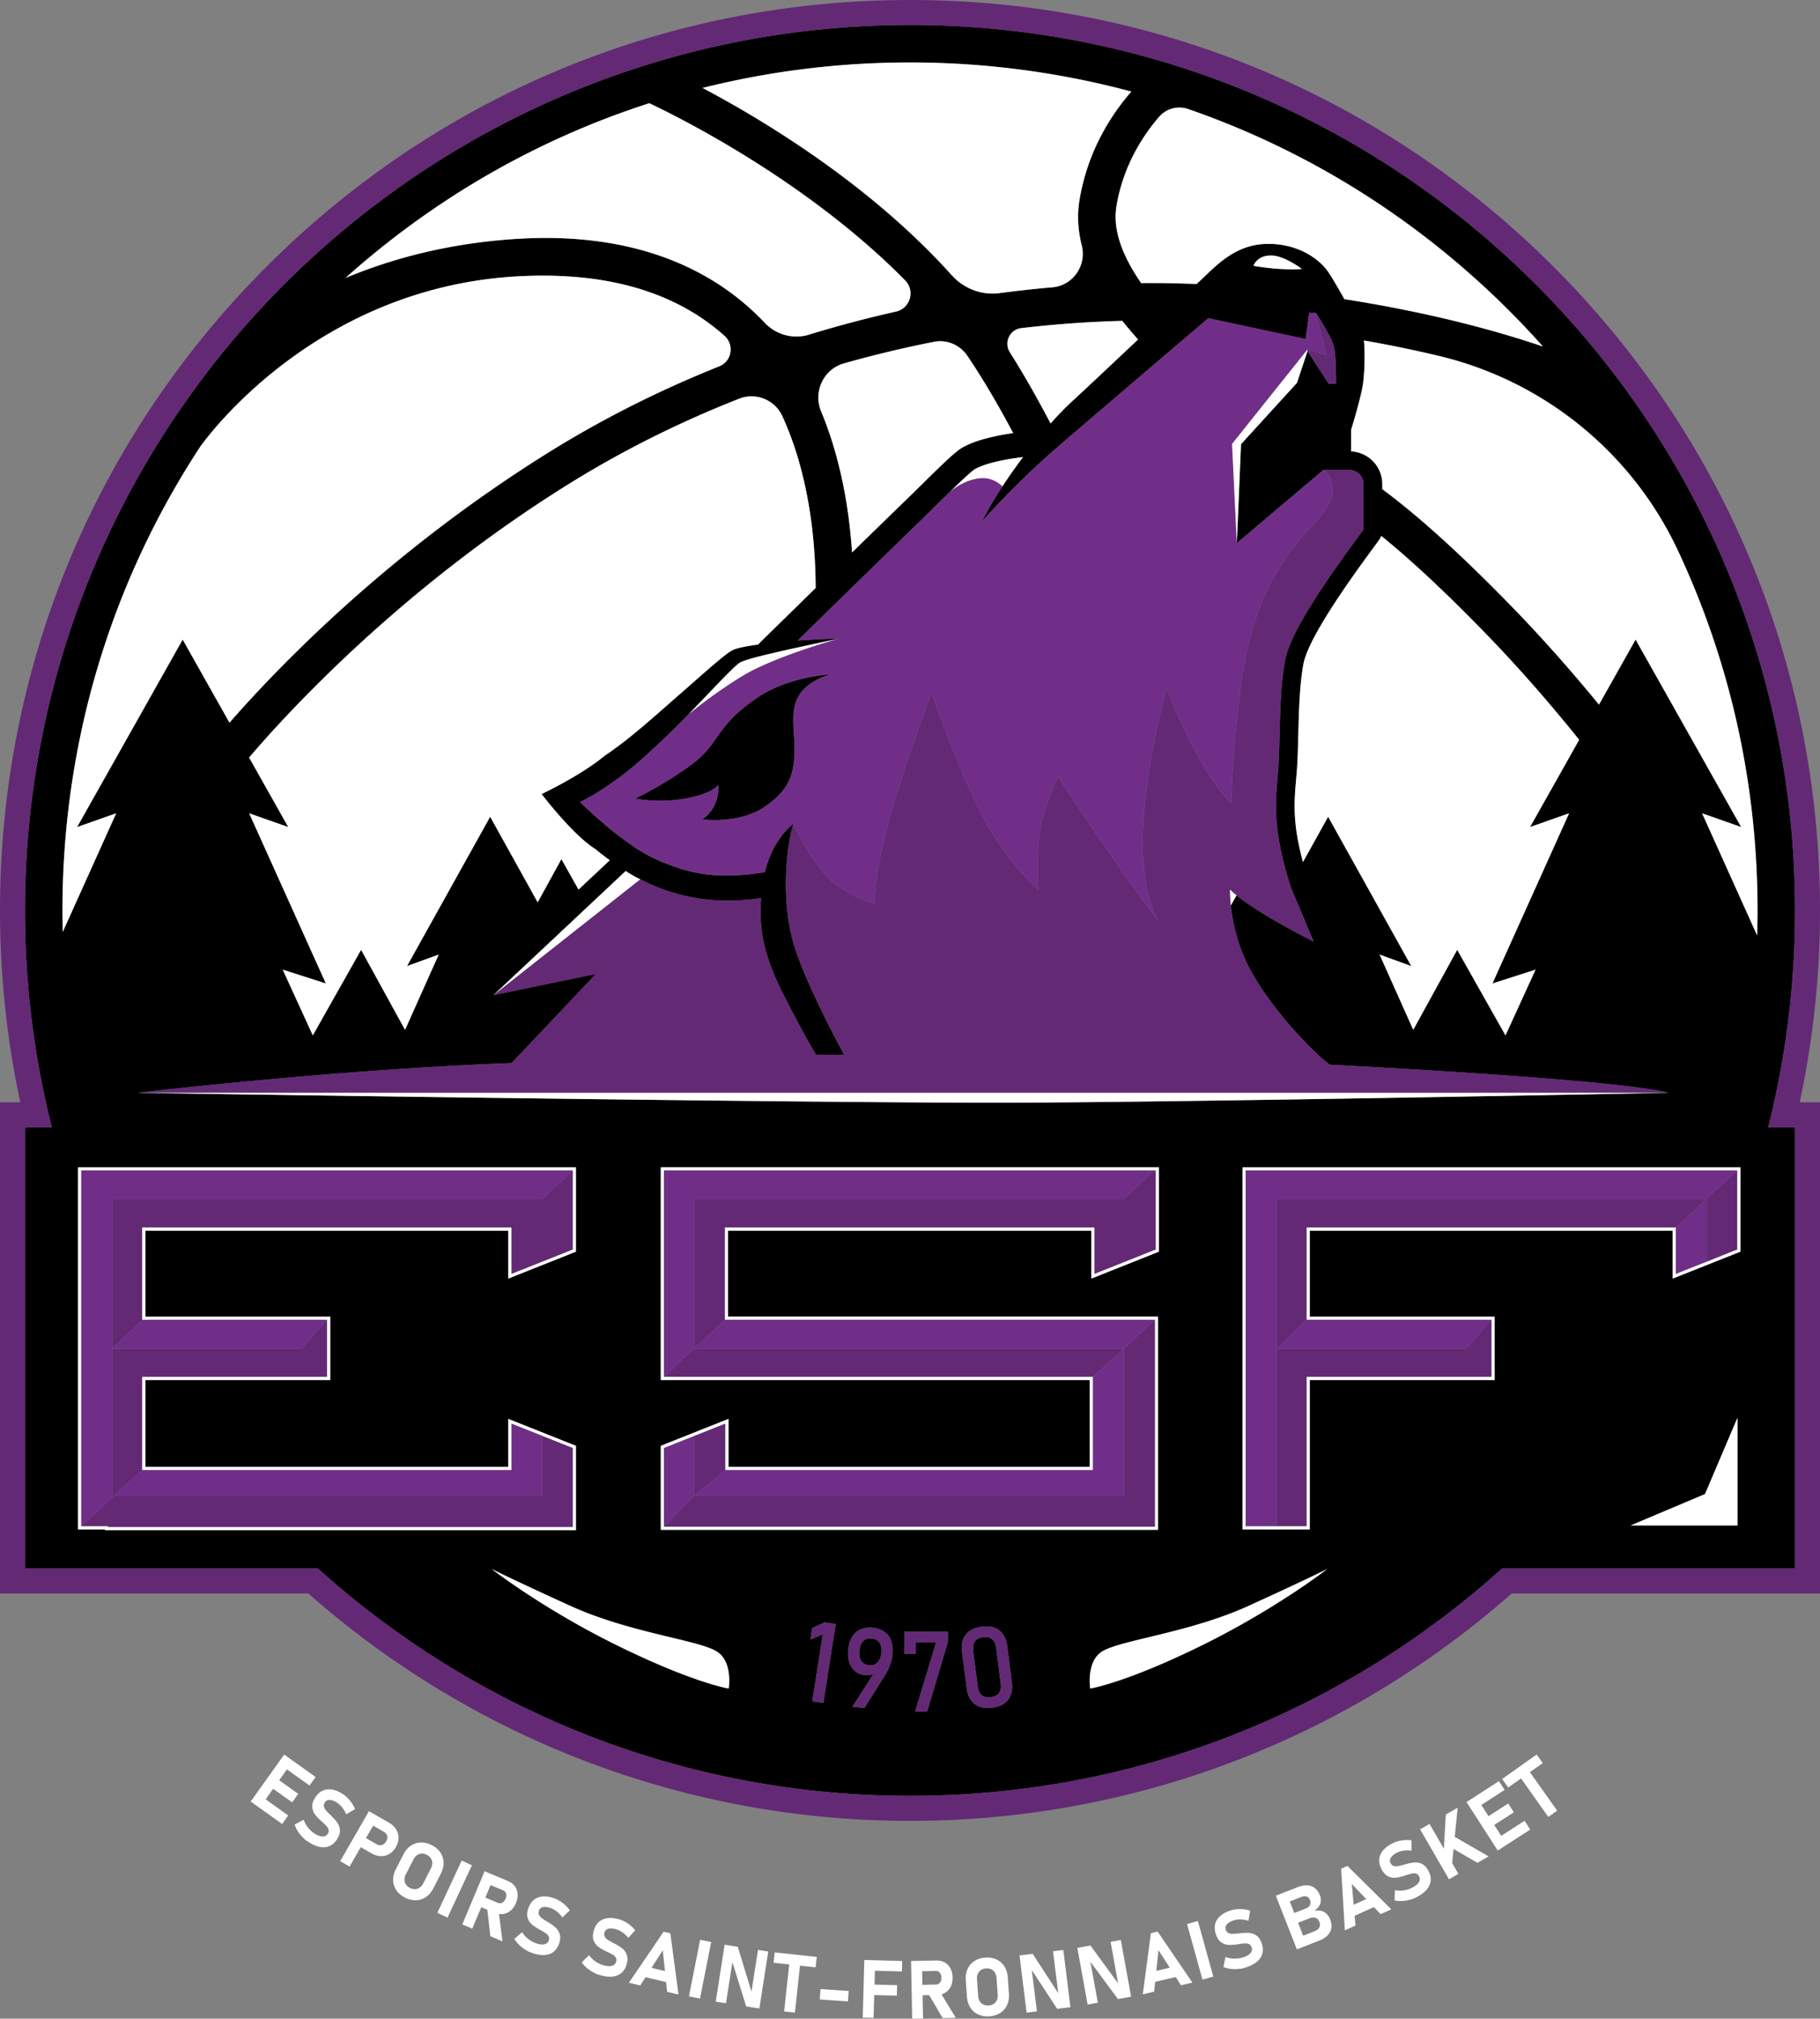 <svg xmlns="http://www.w3.org/2000/svg" viewBox="0 0 291.373 323.023" xml:space="preserve"><rect x="0" y="0" width="291.373" height="323.023" fill="#808080" stroke="none"/><path d="M159.478 263.663c-.08-.616-.287-1.07-.626-1.36-.338-.29-.824-.395-1.458-.314s-1.077.305-1.332.671c-.254.366-.342.858-.263 1.474l.737 5.762c.079.617.289 1.07.63 1.36.341.29.826.394 1.454.314.627-.08 1.069-.303 1.327-.67.258-.367.346-.858.267-1.474l-.736-5.763z"/><path d="M287.373 145.687C287.373 67.435 223.938 4 145.687 4c-14.672 0-28.824 2.23-42.134 6.37a140.651 140.651 0 0 0-19.293 7.602 141.437 141.437 0 0 0-23.347 14.176A142.32 142.32 0 0 0 40.808 50.42a142.731 142.731 0 0 0-6.588 7.791 142.102 142.102 0 0 0-7.898 11.108 141.372 141.372 0 0 0-9.806 18.058 140.625 140.625 0 0 0-9.637 29.755A142.323 142.323 0 0 0 4 145.687a142.44 142.44 0 0 0 1.095 17.674 141.434 141.434 0 0 0 3.192 17.023H4v70.605h46.897c25.107 22.615 58.339 36.384 94.79 36.384s69.682-13.769 94.789-36.384h46.897v-70.605h-4.287a141.961 141.961 0 0 0 4.287-34.697zm-97.162-128.24c19.138 6.626 36.678 17.552 51.42 32.295a138.708 138.708 0 0 1 5.38 5.704c-7.136-2.426-17.767-5.385-31.78-7.577-.999-1.78-1.99-3.467-2.52-4.26-1.267-1.901-4.31-4.31-8.873-4.563-4.563-.254-7.479 1.838-10.394 4.627l-1.863 1.773c-2.958-.119-5.921-.174-8.888-.148-2.888-4.182-4.592-8.379-3.956-12.276 1.074-6.582 4.348-11.454 6.827-14.324a4.297 4.297 0 0 1 4.647-1.251zm60.993 112.697-12.274 27.233 6.908-2.219-4.817 10.522-7.732-13.69-7.035 12.802-5.388-12.042 5.07 1.838-13.31-23.894-4.029 7.253c-1.696-6.337-1.42-9.53-1.076-13.427l.061-.702c.159-1.836.213-4 .272-6.29.096-3.792.205-8.09.837-11.352.86-4.435 8.276-14.558 11.068-18.369.491-.67.872-1.19 1.103-1.52.116-.166.194-.351.265-.54 4.349 3.531 9.774 8.466 16.938 15.853 6.034 6.22 11.239 12.405 14.752 16.779l-7.866 13.963 6.253-2.198zM218.296 84.72l-.142.197-.493.678-.322.44c-5.245 7.158-10.723 15.082-11.593 19.571-.68 3.508-.792 7.938-.891 11.847-.057 2.244-.11 4.364-.26 6.109l-.034.371-.028.324c-.293 3.318-.55 6.322.381 11.09.373 1.909.931 4.092 1.762 6.704l.004-.001 3.619 8.607s-8.357-4.15-12.34-7.384l-.905 1.612c.255 2.497 1.012 6.512 3.235 10.532 3.61 6.52 10.14 13.18 12.61 14.95 0 0 45.76 2.29 54.19 4.5H22.059s31.69-3.74 59.84-4.75l13.52-14.28-16.417 3.4.011-.01 21.154-19.847c.438.27.872.543 1.326.8.044.026.083.053.128.078.69.362 1.391.708 2.104 1.037.074.034.143.073.217.107a30.497 30.497 0 0 0 4.883 1.74c1.073.283 2.163.499 3.26.657.658.095 1.319.174 1.98.22 2.63.207 5.236.053 7.783-.301-.403 5.12.513 9.413 3.652 15.582 3.676 7.226 5.155 9.465 5.155 9.465h4.479s-6.211-11.324-8.113-17.873c-1.9-6.547-1.268-14.866-.001-19.093l.001-.006s-3.296 2.377-4.575 7.775l-.108.015a42.302 42.302 0 0 1-3.45.416c-1.518.12-3.029.15-4.52.032-2.553-.184-5.033-.79-7.423-1.725-.454-.178-.91-.347-1.357-.55-.108-.05-.213-.108-.32-.158a42.83 42.83 0 0 1-1.76-.867 28.655 28.655 0 0 1-1.94-1.173c-.153-.103-.303-.22-.456-.325a45.071 45.071 0 0 1-1.962-1.432c-.452-.348-.905-.696-1.35-1.059a84.937 84.937 0 0 1-4.94-4.4l.003-.001c.105-.052.212-.102.319-.152.05-.024.103-.046.152-.072 1.037-.552 2.058-1.113 3.022-1.754.97-.633 1.911-1.3 2.822-1.966.243-.18.477-.367.714-.551a57.173 57.173 0 0 0 1.99-1.61c.118-.103.23-.208.347-.31.662-.58 1.317-1.164 1.962-1.753.365-.333.723-.671 1.083-1.007.391-.366.783-.73 1.168-1.099.392-.375.78-.753 1.167-1.131a141.113 141.113 0 0 0 2.1-2.095 150.88 150.88 0 0 0 1.9-1.966c1.12-1.168 2.232-2.336 3.347-3.49.42-.437.84-.878 1.263-1.308l.573-.562.583-.577.394-.356.18-.165c.086-.067.165-.133.24-.194.082-.066.16-.125.231-.17.07-.041.155-.084.25-.127a9.351 9.351 0 0 1 1.079-.389c.032-.01.065-.017.097-.027.48-.147.97-.287 1.467-.417 2.925-.732 5.907-1.38 8.898-2.026v.004c1.326-.286 2.653-.572 3.978-.864l.12-.03h-.019c.007 0 .013-.002.02-.003-1.626.037-3.25.117-4.872.218-.575.035-1.151.064-1.726.108l.003-.003a5090.652 5090.652 0 0 1 19.255-18.789 829.688 829.688 0 0 0 3.246-3.173c1.675-1.646 3.49-3.426 4.685-4.502.074-.067.155-.142.224-.203l.12-.105c.36-.312.644-.54.808-.634 1.828-1.036 5.106-1.635 7.733-1.95h.002l-.158.213c-.42.56-.837 1.13-1.251 1.71-.126.175-.251.346-.376.523-.48.682-.948 1.376-1.408 2.074l-.185.28c-.258.395-.51.791-.757 1.188l-.076.12c-.28.45-.553.901-.818 1.353l-.026.043c-.259.441-.51.882-.752 1.322l-.053.095c-.242.44-.475.88-.697 1.316l-.04.077s.594-.673 1.612-1.764c2.065-2.213 5.902-6.176 10.26-9.94 6.507-5.62 24.38-20.831 24.38-20.831l15.592 3.338v-.002l.158-1.198h.004l.392-2.98h1.09s1.186 1.807 2.056 3.485l.004.001c.41.794.751 1.56.86 2.088.02.1.04.21.057.326.074.485.124 1.1.159 1.74.094 1.742.069 3.67.069 3.67h-1.173l-2.112-3.237-1.279-1.96-1.68 5.07-4.333 4.749-.003-.002-4.045 4.433.002.001-.578.633-.477 11.19-.198 4.633v.022l3.02-2.553 8.175-6.91.002.001 2.664-2.25h4.18a2.25 2.25 0 0 1 2.247 2.245v7.267zM116.56 196.926v13.76h68.825v34.11h-79.595v-13.44l10.84-4.31v7.67h57.83v-13.89h-68.67v-34.04h79.75v13.5l-10.83 4.31v-7.67h-58.15zm42.913-20.472c-34.352 0-137.409-1.584-137.409-1.584h245.029s-80.715 1.584-107.62 1.584zm-38.017-73.321c-.175.024-.35.039-.525.064a37.3 37.3 0 0 0-1.693.282c-.585.123-1.116.207-1.837.503-.356.167-.643.373-.912.556l-.715.542-1.318 1.09c-1.718 1.464-3.374 2.946-5.045 4.41-3.353 2.904-6.607 5.903-10.055 8.523l-1.294.959-1.315.91c-3.823 3.172-10.035 6.088-10.035 6.088s4.902 6.465 8.557 8.777c.764.623 1.55 1.227 2.351 1.82l-5 4.69-2.739-4.872-3.802 6.909-7.606-13.69-13.31 23.894 5.07-1.838-5.387 12.042-7.035-12.803-7.732 13.69-4.817-10.52 6.908 2.218-12.275-27.233 6.254 2.198-6.268-11.125c6.224-7.288 24.471-27.18 51.287-43.834 8.54-5.303 17.659-9.843 27.16-13.58a5.421 5.421 0 0 1 6.917 2.78 51.354 51.354 0 0 1 2.534 6.82c2.085 7.054 2.774 14.292 2.804 20.69a8011.97 8011.97 0 0 0-9.23 9.04h.103zm40.749-33.828c-2.685.377-5.93 1.062-8.123 2.305-1.107.627-2.946 2.413-6.668 6.07a637.545 637.545 0 0 1-3.226 3.155c-2.401 2.327-5.1 4.954-7.778 7.567-.354-5.344-1.206-11.045-2.877-16.7-.605-2.044-1.296-4-2.072-5.867-1.309-3.147.375-6.757 3.655-7.685a182.138 182.138 0 0 1 14.422-3.453c2.069-.407 4.163.508 5.343 2.255 2.511 3.717 4.97 7.925 7.324 12.353zm1.304-16.8c5.373-.63 10.772-1.02 16.167-1.161a66.387 66.387 0 0 0 2.523 2.979c-4.458 4.205-8.893 8.373-10.684 10.012-.945.864-2.086 2.04-3.323 3.428-2.089-3.989-4.273-7.844-6.52-11.39-1-1.579-.019-3.65 1.837-3.868zm37.161-9.973s.57-1.727 2.947-1.648c1.686.056 3.835 1.46 4.562 1.97.162.114.255.185.255.185l-.116.007c-3.585.256-7.648-.514-7.648-.514zM145.687 10c12.133 0 24.02 1.59 35.431 4.656-3.043 3.483-6.987 9.341-8.303 17.4-.396 2.425-.234 4.83.365 7.202.812 3.22-1.396 6.43-4.704 6.717-2.822.245-5.64.555-8.45.928-2.878.381-5.731-.721-7.672-2.88-13.135-14.618-30.342-24.915-39.878-29.952A136.586 136.586 0 0 1 145.686 10zm-41.742 6.518c4.691 2.21 25.218 12.393 40.949 28.334 1.65 1.671.84 4.492-1.45 5.006a187.827 187.827 0 0 0-13.935 3.693c-2.533.776-5.267.014-7.088-1.91-9.225-9.747-22.652-14.427-39.394-13.435-11.173.662-20.415 3.23-27.701 6.263 14.257-12.76 30.777-22.207 48.619-27.951zM10 145.687c0-26.786 7.722-52.38 22.093-74.261 1.224-1.67 18.762-25.671 51.29-27.23 10.529-.506 23.065 1.023 32.605 9.544 1.612 1.44 1.168 4.076-.839 4.878-9.487 3.793-18.598 8.359-27.148 13.668-25.953 16.119-43.76 34.76-51.26 43.357l-7.494-13.301-16.902 30 6.254-2.198-8.556 18.982a139.27 139.27 0 0 1-.043-3.44zm6.799 99.17v-.12h-4.31v-57.95h79.72v13.5l-10.84 4.31v-7.67h-58.1v13.76h29.6v10.14h-29.6v13.89h58.1v-7.67l10.84 4.31v13.5h-75.41zm99.864 25.337s-5.53-.867-17.614-6.782c-12.084-5.916-20.324-12.343-20.324-12.343s3.338 1.695 12.634 5.92 20.048 5.394 23.24 7.184c2.788 1.563 2.064 6.02 2.064 6.02zm15.156 2.31-1.772-.276 1.672-10.699-1.97.822.287-1.832 1.985-.917 1.771.276-1.973 12.626zm11.062-7.75v.009a6.639 6.639 0 0 1-.32 1.44 9.099 9.099 0 0 1-.65 1.485 9.374 9.374 0 0 0-.128.22c-.043.076-.09.15-.137.22l-3.252 5.182-1.924-.192 3.396-5.32a1.385 1.385 0 0 1-.327.162c-.308.097-.663.124-1.065.085-.606-.06-1.124-.268-1.555-.623-.43-.355-.743-.825-.941-1.413s-.26-1.252-.187-1.993l.001-.01c.081-.82.29-1.51.624-2.066s.785-.958 1.348-1.209c.564-.25 1.219-.337 1.965-.264.746.074 1.37.292 1.87.654.5.361.858.85 1.077 1.467s.287 1.338.205 2.166zm8.889-2.046-3.343 11.168-1.907-.007 3.343-11.062-3.252-.011-.007 1.837-1.793-.007.013-3.542 6.95.024-.004 1.6zm9.639 9.264c-.537.709-1.394 1.14-2.574 1.29-1.185.151-2.126-.05-2.819-.606-.694-.554-1.114-1.4-1.259-2.532l-.737-5.763c-.146-1.14.05-2.063.585-2.773.535-.71 1.393-1.139 2.573-1.29 1.186-.152 2.125.048 2.819.597s1.113 1.396 1.26 2.54l.737 5.763c.145 1.14-.05 2.064-.585 2.774zm30.744-8.56c-12.084 5.915-17.613 6.782-17.613 6.782s-.725-4.458 2.064-6.021c3.192-1.79 13.943-2.958 23.24-7.184s12.633-5.92 12.633-5.92-8.24 6.427-20.324 12.343zm86.009-19.31h-17.113l11.916-5.028 5.197-12.211v17.24zm.467-43.816-10.84 4.31v-7.67h-58.1v13.76h29.6v10.14h-29.6v23.91h-10.77v-57.95h79.71v13.5zm2.679-50.6-8.808-19.542 6.254 2.198-16.902-30-5.864 10.409c-3.493-4.268-8.201-9.745-13.616-15.329-9.445-9.738-16.008-15.383-21.076-19.15v-.82c0-2.814-2.23-5.1-5.015-5.225l.022-.015v-3.42s1.606-5.155 1.922-7.5c.265-1.958.308-5.148.13-6.813 4.37.77 8.38 1.61 11.991 2.472 16.818 4.013 30.9 15.44 38.251 31.088 8.366 17.807 12.776 37.388 12.776 57.646 0 1.336-.026 2.67-.065 4z"/><path d="M139.559 262.182c-.565-.057-1.02.084-1.362.42s-.547.844-.615 1.521v.009c-.069.687.032 1.235.3 1.641.27.407.687.638 1.252.694.56.055 1.012-.091 1.356-.44s.55-.867.617-1.554v-.01c.067-.67-.034-1.204-.304-1.602s-.684-.624-1.244-.68zM110.838 122.243c-4.521 3.38-9.169 5.535-9.169 5.535s3.676.803 8.07 0c4.395-.803 5.24-2.155 5.24-2.155s.465 3.38-2.535 5.493c0 0 5.704.803 9.803-1.901 4.098-2.704 4.774-5.24 4.943-8.45.17-3.212-.845-6.55.592-9.254 1.436-2.705 5.281-3.634 5.281-3.634s-6.758.36-11.711 3.676c-6.88 4.605-5.993 7.31-10.514 10.69z"/><g fill="#632975"><path d="M291.373 145.687c0-38.915-15.154-75.5-42.67-103.016S184.6 0 145.687 0 70.187 15.154 42.67 42.67 0 106.773 0 145.688a146.46 146.46 0 0 0 3.248 30.697H0v78.605h49.374c26.62 23.475 60.76 36.384 96.313 36.384 35.553 0 69.692-12.909 96.313-36.384h49.373v-78.605h-3.248a146.459 146.459 0 0 0 3.248-30.697zm-4 34.697v70.605h-46.897c-25.107 22.615-58.339 36.384-94.79 36.384s-69.682-13.769-94.789-36.384H4v-70.605h4.287a141.434 141.434 0 0 1-3.192-17.023A142.44 142.44 0 0 1 4 145.687c0-9.782.991-19.332 2.879-28.555a140.625 140.625 0 0 1 9.637-29.755 141.372 141.372 0 0 1 9.806-18.058 142.102 142.102 0 0 1 14.486-18.9A142.586 142.586 0 0 1 63.666 30.14a141.437 141.437 0 0 1 26.87-15.006 140.724 140.724 0 0 1 13.017-4.764C116.863 6.23 131.015 4 145.687 4c78.251 0 141.686 63.435 141.686 141.687 0 11.971-1.491 23.593-4.287 34.697h4.287z"/><path d="M212.899 170.366c-2.47-1.77-9-8.43-12.61-14.95-2.223-4.02-2.98-8.035-3.235-10.532-.16-1.558-.125-2.528-.125-2.528.293.294.642.6 1.03.916 3.983 3.234 12.34 7.384 12.34 7.384l-3.619-8.607-.004.001c-.831-2.612-1.389-4.795-1.762-6.704-.933-4.765-.678-7.77-.385-11.09l.032-.324.033-.371c.15-1.745.204-3.865.26-6.109.1-3.909.212-8.34.892-11.847.87-4.49 6.348-12.413 11.593-19.57l.322-.44.493-.68.142-.196v-7.267a2.25 2.25 0 0 0-2.247-2.246h-4.18s1.35.54 1.48 3.2c.12 2.66-3.74 6.15-4.69 7.29-.95 1.14-5.45 5.89-8.24 15.27s-3.3 27.57-3.3 27.57c-5.13-4.81-10.33-18.25-10.33-18.25s-3.04 10.27-3.74 21.36c-.66 10.47 2.1 15.23 2.41 15.74-7.07-9.19-16.07-23.09-16.07-23.09s-2.09 4.27-2.82 8.36-.32 9.76-.32 9.76-5.51-4.81-9.44-12.74c-3.93-7.92-7.67-18.76-7.67-18.76s-3.48 9-6.34 18.7c-2.85 9.7-2.81 14.98-2.81 14.98s-4.31-1.1-7.35-4.06c-3.035-2.955-5.611-8.72-5.62-8.738-1.266 4.227-1.898 12.546.002 19.093 1.902 6.55 8.113 17.873 8.113 17.873h-.006l.001.002-.001-.002h-4.473s-1.479-2.24-5.155-9.465c-3.139-6.169-4.055-10.462-3.652-15.582-2.547.354-5.153.508-7.782.301a27.543 27.543 0 0 1-1.981-.22 28.792 28.792 0 0 1-3.26-.656 30.497 30.497 0 0 1-4.883-1.741c-.074-.034-.143-.073-.217-.107-.415-.19-.826-.384-1.226-.588l-23.486 18.52-.011.01 16.417-3.4-13.52 14.28c-28.15 1.01-59.84 4.75-59.84 4.75h245.03c-8.43-2.21-54.19-4.5-54.19-4.5zM210.6 58.15l2.11 3.236h1.169s.028-1.929-.064-3.668a19.023 19.023 0 0 0-.16-1.74 6.407 6.407 0 0 0-.056-.322c-.11-.53-.451-1.298-.864-2.094-.87-1.678-2.056-3.486-2.056-3.486l1.65 6.73-3.04-.84v.31l.03-.09 1.28 1.964zM130.036 260.519l-.287 1.832 1.97-.822-1.672 10.699 1.772.276 1.973-12.626-1.771-.276zM141.598 261.121c-.5-.362-1.123-.58-1.87-.654-.745-.073-1.4.014-1.964.264-.563.251-1.013.654-1.348 1.21s-.543 1.245-.624 2.066v.009c-.074.74-.012 1.405.186 1.993s.512 1.058.941 1.413c.431.355.949.562 1.555.623.402.039.757.012 1.065-.085.122-.038.226-.099.327-.162l-3.396 5.32 1.924.192 3.252-5.181c.048-.071.094-.145.137-.22.042-.076.085-.15.128-.221.265-.487.482-.982.65-1.486.168-.505.274-.984.32-1.44v-.008c.082-.828.014-1.55-.205-2.166s-.578-1.106-1.078-1.467zm-.49 3.343-.001.009c-.068.687-.274 1.206-.617 1.554s-.796.495-1.356.44c-.565-.056-.982-.287-1.252-.694-.268-.406-.369-.954-.3-1.641v-.009c.068-.677.272-1.184.615-1.52s.797-.478 1.362-.421c.56.055.975.282 1.244.68s.371.931.305 1.602zM144.811 264.626l1.793.007.007-1.837 3.252.011-3.343 11.062 1.907.007 3.343-11.168.005-1.6-6.951-.024zM161.256 263.436c-.146-1.145-.566-1.993-1.26-2.541s-1.632-.749-2.818-.597c-1.18.151-2.038.58-2.573 1.29-.535.71-.73 1.634-.585 2.773l.737 5.763c.145 1.133.565 1.978 1.26 2.532.692.556 1.633.757 2.818.606 1.18-.15 2.037-.581 2.574-1.29.535-.71.73-1.634.585-2.774l-.738-5.762zm-1.31 7.464c-.257.367-.7.59-1.326.67-.628.08-1.113-.024-1.455-.314-.34-.29-.55-.743-.63-1.36l-.736-5.762c-.079-.616.009-1.108.263-1.474.255-.366.698-.59 1.332-.67s1.12.023 1.458.314c.339.29.547.743.626 1.36l.736 5.762c.08.616-.01 1.107-.267 1.474zM17.979 191.856v23.96l4.79-4.63v-14.76h59.1v7.43l4.92-1.95 4.92-1.96v-12.66l-4.92 4.57zM17.299 244.236v.12h74.41v-12.66l-4.92-1.95v9.64h-68.55l-5.25 4.85z"/><path d="m18.239 239.386 4.53-4.19v-14.87h29.6v-9.14l-4.07 4.63h-30.32v23.57zM116.129 227.786l-5.02 1.99v9.61l5.02-4.17zM174.959 220.326l4.96-4.51h-68.81l-4.8 4.51z"/><path d="m111.109 239.386-4.82 4.922h78.626v-33.122l-4.996 4.63v23.57zM179.919 191.856h-68.81v23.96l4.95-4.63v-14.76h59.15v7.43l9.83-3.91v-12.66h-.2zM204.399 215.816l4.79-4.63v-14.76h59.1l4.92-4.57h-68.81zM273.209 201.906l4.92-1.96v-12.66l-4.92 4.57z"/><path d="M209.189 244.236v-23.91h29.6v-9.14l-4.06 4.63h-30.33v28.42z"/></g><g fill="#712E89"><path d="M208.659 85.696c.95-1.14 4.81-4.63 4.69-7.29-.13-2.66-1.48-3.2-1.48-3.2l-2.664 2.251-8.177 6.909-3.02 2.553v-.022l-.759-15.86 12.04-15.07 3.04.84-1.65-6.73h-1.09l-.392 2.98-.158 1.2-.004-.002v.002l-15.591-3.338S175.57 66.13 169.064 71.75c-4.359 3.764-8.196 7.727-10.261 9.94-1.019 1.093-1.614 1.766-1.614 1.766l.042-.079c.222-.437.455-.876.697-1.316l.053-.095c.243-.44.493-.881.752-1.322l.026-.043c.265-.452.538-.903.818-1.353l.076-.12c.248-.397.5-.793.757-1.187l.079-.125s-1.36-1.42-3.33-1.31c-2.58.14-4.63 1.81-4.93 2.07-.03.02-.04.03-.04.03-.65.63-1.32 1.29-1.97 1.93-.789.773-1.63 1.596-2.493 2.434-.252.246-.498.487-.756.737a5090.66 5090.66 0 0 0-19.255 18.789c.574-.042 1.148-.07 1.723-.105 1.622-.1 3.246-.18 4.872-.218l-.02.004h.019l-.12.03c-1.15.33-10.48 3.03-15.2 5.88-4.71 2.85-8.32 5.87-8.76 6.23l-.04.04c-.158.162-.32.32-.48.483a144.234 144.234 0 0 1-2.1 2.095c-.387.378-.775.756-1.167 1.131-.385.369-.777.733-1.168 1.099-.36.336-.718.674-1.083 1.007-.645.59-1.3 1.172-1.962 1.752-.117.103-.23.208-.347.31a57.173 57.173 0 0 1-1.99 1.61c-.237.185-.471.373-.713.552-.91.67-1.85 1.33-2.82 1.97-.97.64-1.99 1.2-3.02 1.75-.052.026-.105.048-.157.072-.107.05-.214.1-.32.152a84.859 84.859 0 0 0 4.937 4.396c.445.366.898.715 1.35 1.064.648.499 1.301.977 1.963 1.432.153.105.303.222.457.324.64.43 1.29.81 1.94 1.17a48.78 48.78 0 0 0 1.758.87c.108.051.213.11.32.159.448.203.904.372 1.358.55 2.39.934 4.869 1.536 7.424 1.721 1.493.118 3.002.09 4.518-.028 1.149-.09 2.3-.23 3.451-.416l.108-.015c1.279-5.398 4.575-7.775 4.575-7.775l-.001.006c.008.017 2.584 5.783 5.619 8.738 3.04 2.96 7.35 4.06 7.35 4.06s-.04-5.28 2.81-14.98c2.86-9.7 6.34-18.7 6.34-18.7s3.74 10.84 7.67 18.76c3.93 7.93 9.44 12.74 9.44 12.74s-.41-5.67.32-9.76 2.82-8.36 2.82-8.36 9 13.9 16.07 23.09c-.31-.51-3.07-5.27-2.41-15.74.7-11.09 3.74-21.36 3.74-21.36s5.2 13.44 10.33 18.25c0 0 .51-18.19 3.3-27.57s7.29-14.13 8.24-15.27zm-80.877 25.815c-1.437 2.704-.423 6.042-.592 9.253-.169 3.211-.845 5.747-4.943 8.45-4.1 2.705-9.803 1.902-9.803 1.902 3-2.112 2.535-5.493 2.535-5.493s-.845 1.352-5.24 2.155c-4.394.803-8.07 0-8.07 0s4.648-2.155 9.17-5.535c4.52-3.38 3.633-6.085 10.513-10.69 4.953-3.316 11.711-3.676 11.711-3.676s-3.845.93-5.281 3.634zM86.789 229.746v-.01l-4.92-1.95v7.43h-59.1v-.02l-4.53 4.19h68.55zM52.369 211.186h-29.6l-4.79 4.63h30.32z"/><path d="m12.989 244.236 5.25-4.85h-.26v-47.53h68.81l4.92-4.57h-78.72zM106.289 231.696v12.612l4.82-4.922v-9.61zM111.109 215.816h68.81l4.996-4.63h-68.856z"/><path d="m179.919 191.856 4.92-4.57h-78.55v33.04h.02l4.8-4.51v-23.96zM268.289 203.856l4.92-1.95v-10.05l-4.92 4.57zM238.789 211.186h-29.6l-4.79 4.63h30.33z"/><path d="M199.419 187.286v56.95h4.98v-52.38h68.81l4.92-4.57zM174.959 235.216h-58.83l-5.02 4.17h68.81v-23.57l-4.96 4.51z"/></g><g fill="#FFF"><path d="M99.179 124.396c.242-.18.476-.367.713-.551-.237.184-.471.372-.714.55a65.063 65.063 0 0 1-2.822 1.967c-.964.64-1.985 1.202-3.022 1.754-.049.026-.101.048-.152.072.052-.024.105-.046.157-.072 1.03-.55 2.05-1.11 3.02-1.75.97-.64 1.91-1.3 2.82-1.97zM92.86 128.34a84.937 84.937 0 0 0 4.94 4.401c.445.363.898.71 1.35 1.06-.453-.35-.906-.7-1.351-1.065a84.859 84.859 0 0 1-4.936-4.396h-.002zM103.509 136.726c-.65-.36-1.3-.74-1.94-1.17-.154-.102-.304-.219-.457-.324.153.105.303.222.457.325.643.427 1.29.812 1.939 1.173.582.305 1.169.591 1.76.867a48.78 48.78 0 0 1-1.759-.87zM118.887 139.998c-1.516.118-3.025.146-4.518.028-2.555-.185-5.034-.787-7.424-1.721 2.39.936 4.87 1.54 7.422 1.725 1.492.118 3.003.087 4.52-.032zM213.599 55.651c-.109-.529-.45-1.294-.86-2.088h-.004c.413.795.755 1.562.864 2.093a6.407 6.407 0 0 1 0-.005zM212.711 61.387h1.173s.025-1.928-.07-3.67c.093 1.74.065 3.67.065 3.67h-1.168zM160.595 77.66c.46-.698.929-1.392 1.408-2.074.125-.177.25-.348.376-.523.414-.58.831-1.15 1.251-1.71l.158-.213h-.002c-2.627.315-5.905.914-7.733 1.95-.164.094-.449.322-.808.634l-.12.105c-.069.061-.15.136-.224.203-1.195 1.076-3.01 2.856-4.685 4.502-.785.771-1.626 1.595-2.49 2.436.864-.838 1.704-1.66 2.493-2.434.65-.64 1.32-1.3 1.97-1.93 0 0 .01-.01.04-.03.3-.26 2.35-1.93 4.93-2.07 1.97-.11 3.33 1.31 3.33 1.31l-.08.125.186-.28zM197.054 144.884l.906-1.612a13.569 13.569 0 0 1-1.031-.916s-.035.97.125 2.528zM204.561 123.932l-.032.324c-.293 3.32-.548 6.325.385 11.09-.931-4.768-.674-7.772-.381-11.09l.028-.324zM108.825 143.142zM122.446 139.567l-.108.015.108-.015zM157.189 83.456s.595-.673 1.614-1.766a98.315 98.315 0 0 0-1.613 1.764c.013-.025.028-.051.04-.077l-.041.08zM238.065 101.6c-7.164-7.387-12.589-12.322-16.938-15.852-.07.188-.149.373-.265.54-.23.328-.612.849-1.103 1.52-2.792 3.81-10.209 13.933-11.068 18.368-.632 3.262-.741 7.56-.837 11.352-.059 2.29-.113 4.454-.272 6.29l-.061.702c-.343 3.896-.62 7.09 1.076 13.427l4.03-7.253 13.31 23.894-5.07-1.838 5.387 12.042 7.035-12.803 7.732 13.69 4.817-10.52-6.908 2.218 12.274-27.233-6.253 2.198 7.866-13.963c-3.513-4.374-8.718-10.558-14.752-16.78zM182.693 45.298c2.967-.026 5.93.03 8.888.148a781.05 781.05 0 0 0 1.863-1.773c2.915-2.79 5.83-4.88 10.394-4.627 4.563.253 7.606 2.662 8.873 4.563.53.793 1.521 2.48 2.52 4.26 14.013 2.192 24.644 5.151 31.78 7.577a138.708 138.708 0 0 0-5.38-5.704c-14.742-14.743-32.282-25.669-51.42-32.295a4.297 4.297 0 0 0-4.647 1.25c-2.48 2.871-5.753 7.743-6.827 14.325-.636 3.897 1.068 8.094 3.956 12.276zM209.203 77.456l-8.175 6.91 8.177-6.909zM127.712 102.499c.575-.044 1.15-.073 1.726-.108-.575.034-1.149.063-1.723.105l-.003.003zM209.193 53.057l-.158 1.198.004.001.158-1.198zM130.21 103.066c-2.99.646-5.972 1.294-8.897 2.026-.498.13-.987.27-1.467.417-.032.01-.065.017-.097.027-.372.114-.777.25-1.078.389a2.444 2.444 0 0 0-.251.127 2.755 2.755 0 0 0-.232.17c-.074.06-.153.127-.24.194l-.18.165-.393.356-.583.577-.573.562c-.422.43-.842.87-1.263 1.307-1.115 1.155-2.227 2.323-3.347 3.491a150.88 150.88 0 0 1-1.9 1.966c.16-.162.322-.321.48-.484l.04-.04c.44-.36 4.05-3.38 8.76-6.23 4.72-2.85 14.05-5.55 15.2-5.88-1.325.292-2.652.578-3.979.864v-.004zM171.514 64.335c1.79-1.64 6.226-5.807 10.684-10.012a66.387 66.387 0 0 1-2.523-2.98c-5.395.142-10.794.532-16.167 1.162-1.856.218-2.836 2.29-1.836 3.867 2.246 3.547 4.43 7.402 6.52 11.391 1.236-1.388 2.377-2.564 3.322-3.428z"/><path d="M208.433 43.039s-.093-.07-.255-.184c-.727-.51-2.876-1.915-4.562-1.971-2.376-.08-2.947 1.648-2.947 1.648s4.063.77 7.648.514l.116-.007zM149.537 54.697c-4.856.956-9.67 2.108-14.422 3.453-3.28.928-4.964 4.538-3.655 7.685a58.381 58.381 0 0 1 2.072 5.868c1.671 5.654 2.523 11.355 2.877 16.699 2.678-2.613 5.377-5.24 7.778-7.567a637.536 637.536 0 0 0 3.226-3.155c3.722-3.657 5.561-5.443 6.668-6.07 2.194-1.243 5.438-1.928 8.123-2.305-2.354-4.428-4.813-8.636-7.324-12.353-1.18-1.747-3.274-2.662-5.343-2.255zM12.345 132.342l16.902-30 7.493 13.3c7.5-8.596 25.308-27.237 51.261-43.356 8.55-5.31 17.661-9.875 27.148-13.668 2.007-.802 2.451-3.438.84-4.878-9.54-8.52-22.077-10.05-32.607-9.545-32.527 1.56-50.065 25.56-51.29 27.231C17.723 93.307 10 118.901 10 145.686c0 1.15.015 2.296.043 3.44l8.556-18.982-6.254 2.198z"/><path d="M122.421 51.64c1.821 1.925 4.555 2.687 7.088 1.91a187.827 187.827 0 0 1 13.935-3.692c2.29-.514 3.1-3.335 1.45-5.006-15.73-15.941-36.258-26.124-40.949-28.334-17.842 5.744-34.362 15.191-48.62 27.951 7.287-3.033 16.53-5.601 27.702-6.263 16.742-.992 30.169 3.688 39.394 13.435zM268.597 88.04c-7.352-15.65-21.433-27.076-38.25-31.09-3.612-.861-7.622-1.7-11.991-2.47.177 1.664.134 4.854-.13 6.812-.317 2.345-1.923 7.5-1.923 7.5v3.42l-.022.015c2.784.126 5.015 2.411 5.015 5.225v.82c5.068 3.767 11.631 9.412 21.076 19.15 5.415 5.584 10.123 11.06 13.616 15.329l5.864-10.41 16.902 30-6.254-2.197 8.808 19.541c.04-1.33.065-2.664.065-4 0-20.258-4.41-39.839-12.776-57.646zM152.354 44.022c1.94 2.16 4.794 3.262 7.672 2.88 2.81-.372 5.628-.682 8.45-.927 3.308-.287 5.516-3.497 4.704-6.717-.599-2.372-.76-4.777-.365-7.203 1.316-8.058 5.26-13.916 8.303-17.4A136.42 136.42 0 0 0 145.687 10a136.586 136.586 0 0 0-33.211 4.071c9.536 5.037 26.743 15.334 39.878 29.951zM125.244 66.583a5.421 5.421 0 0 0-6.916-2.78c-9.502 3.737-18.621 8.277-27.16 13.58-26.817 16.654-45.064 36.546-51.288 43.834l6.268 11.125-6.254-2.198 12.275 27.233-6.908-2.219 4.817 10.522 7.732-13.69 7.035 12.802 5.387-12.042-5.07 1.838 13.31-23.894 7.606 13.69 3.802-6.909 2.74 4.872 5-4.69a61.568 61.568 0 0 1-2.352-1.82c-3.655-2.312-8.557-8.777-8.557-8.777s6.212-2.916 10.035-6.088l1.315-.91 1.294-.959c3.448-2.62 6.702-5.619 10.055-8.523 1.671-1.464 3.327-2.946 5.045-4.41l1.318-1.09.715-.542c.269-.183.556-.389.912-.556.72-.296 1.252-.38 1.837-.503a37.3 37.3 0 0 1 1.693-.282c.175-.025.35-.04.525-.064h-.103c.074-.073 4.1-4.023 9.23-9.04-.03-6.398-.72-13.636-2.804-20.69a51.354 51.354 0 0 0-2.534-6.82zM198.008 86.897l.198-4.633.477-11.19.578-.633-.002-.001 4.045-4.433.003.002 4.334-4.748 1.679-5.071 1.279 1.96-1.28-1.964-.03.09v-.31l-12.04 15.07zM102.499 140.706a45.786 45.786 0 0 1-.878-.45c-.045-.024-.084-.051-.128-.076-.454-.258-.888-.53-1.326-.8l-21.154 19.845 23.486-18.519zM22.063 174.87s103.057 1.584 137.409 1.584c26.905 0 107.62-1.584 107.62-1.584H22.063zM91.36 256.99c-9.297-4.226-12.635-5.921-12.635-5.921s8.24 6.427 20.324 12.343c12.085 5.915 17.614 6.782 17.614 6.782s.724-4.458-2.064-6.021c-3.192-1.79-13.944-2.958-23.24-7.184zM174.54 270.194s5.529-.867 17.613-6.782c12.085-5.916 20.324-12.343 20.324-12.343s-3.338 1.695-12.634 5.92-20.047 5.394-23.24 7.184c-2.788 1.563-2.063 6.02-2.063 6.02zM261.049 244.102h17.113v-17.239l-5.197 12.211zM92.209 244.856v-13.5l-10.84-4.31v7.67h-58.1v-13.89h29.6v-10.14h-29.6v-13.76h58.1v7.67l10.84-4.31v-13.5h-79.72v57.95h4.31v.12h75.41zm-79.22-.62v-56.95h78.72v12.66l-4.92 1.96-4.92 1.95v-7.43h-59.1v14.76h29.6v9.14h-29.6V235.216h59.1v-7.43l4.92 1.95v.01l4.92 1.95v12.66h-74.41v-.12h-4.31zM105.789 220.826h68.67v13.89h-57.83v-7.67l-10.84 4.31v13.44h79.595v-34.11h-68.825v-13.76h58.15v7.67l10.83-4.31v-13.5h-79.75v34.04zm.5-33.54h78.75v12.66l-9.83 3.91v-7.43h-59.15v14.76h68.856v33.122h-78.626v-12.612l4.82-1.92 5.02-1.99v7.43h58.83v-14.89h-68.67v-33.04zM198.919 244.736h10.77v-23.91h29.6v-10.14h-29.6v-13.76h58.1v7.67l10.84-4.31v-13.5h-79.71v57.95zm.5-57.45h78.71v12.66l-4.92 1.96-4.92 1.95v-7.43h-59.1v14.76h29.6v9.14h-29.6v23.91h-9.77v-56.95zM46.777 288.41l.972-1.364-3.05-2.174 1.239-1.737 3.618 2.579.972-1.364-3.618-2.579-1.416-1.01-5.357 7.516.819.584 4.216 3.004.972-1.364-3.618-2.579 1.201-1.685zM53.012 290.54a.538.538 0 0 1-.053-.053.895.895 0 0 0-.09-.088 9.046 9.046 0 0 1-.71-.74 1.366 1.366 0 0 1-.292-.59c-.044-.213.005-.43.15-.655l.003-.005c.172-.267.428-.395.769-.386.34.011.735.16 1.183.449.299.192.575.45.827.773s.462.684.628 1.083l1.416-.84a5.66 5.66 0 0 0-1.181-1.772 4.724 4.724 0 0 0-.79-.644c-.605-.388-1.182-.627-1.729-.715s-1.047-.025-1.5.186c-.454.212-.842.57-1.165 1.071l-.003.005c-.364.567-.525 1.08-.485 1.541.04.461.192.863.455 1.205.263.343.628.722 1.095 1.138l.107.092c.008.01.017.018.026.024s.017.014.026.025c.265.236.474.443.626.62.152.18.248.367.288.563s-.007.399-.14.605l-.003.005c-.19.295-.47.44-.836.432-.368-.008-.79-.164-1.267-.47a4.414 4.414 0 0 1-1.078-.977 3.905 3.905 0 0 1-.67-1.235l-1.454.771c.115.36.282.713.5 1.058s.482.668.788.97l.459.453.555.358c.623.4 1.216.65 1.778.75.562.1 1.072.049 1.53-.155.458-.204.846-.553 1.164-1.048l.007-.011c.339-.526.496-1.013.47-1.459-.024-.446-.157-.844-.398-1.192s-.577-.73-1.006-1.142zM63.804 294.097a2.508 2.508 0 0 0-.388-1.37c-.262-.421-.643-.776-1.141-1.063l-1.7-.98-.498-.286-.322-.185-.687-.396-4.606 7.998 1.507.869 1.787-3.103 1.7.979c.498.287.996.439 1.491.456s.954-.099 1.376-.347c.421-.25.772-.616 1.053-1.105.28-.487.423-.976.428-1.467zm-1.99.568c-.112.194-.25.345-.414.45a.971.971 0 0 1-.523.164 1.047 1.047 0 0 1-.546-.15l-1.74-1 1.147-1.992 1.739 1c.183.107.32.24.41.402.09.162.129.34.116.536a1.352 1.352 0 0 1-.19.59zM71.017 298.042a2.938 2.938 0 0 0-.511-1.602c-.326-.483-.786-.877-1.382-1.181-.595-.304-1.184-.447-1.766-.429a2.934 2.934 0 0 0-1.597.524c-.483.33-.879.796-1.187 1.4l-1.19 2.328c-.31.603-.456 1.196-.442 1.781.015.585.185 1.12.511 1.602.326.483.786.877 1.382 1.18.595.305 1.183.449 1.766.43a2.942 2.942 0 0 0 1.597-.523c.483-.331.879-.797 1.187-1.4l1.19-2.329c.31-.602.456-1.196.442-1.781zm-2.026.92-1.231 2.408c-.147.286-.333.51-.56.67-.227.16-.476.244-.747.255a1.654 1.654 0 0 1-.826-.197 1.653 1.653 0 0 1-.644-.554c-.15-.227-.227-.479-.23-.756s.068-.56.215-.846l1.231-2.407c.147-.286.333-.51.56-.67a1.37 1.37 0 0 1 .747-.255c.272-.01.547.055.826.198.279.142.494.327.644.553.15.227.227.479.23.756.003.278-.068.56-.215.846zM70.02 306.088l3.894-8.369 1.634.761-3.894 8.368zM82.865 303.064a2.315 2.315 0 0 0-.45-1.239c-.267-.36-.634-.638-1.103-.835l-2.124-.892-1.604-.674-3.576 8.515 1.603.674 1.438-3.424.973.409.48 4.23 1.943.816-.56-4.366a2.307 2.307 0 0 0 1.857-.54c.356-.301.64-.707.854-1.214.213-.507.302-.994.269-1.46zm-1.92.767a1.458 1.458 0 0 1-.33.481.875.875 0 0 1-.436.23c-.16.03-.321.01-.485-.06l-1.996-.838.84-2.001 1.997.838c.168.07.296.173.387.307.09.135.138.292.142.473.004.181-.035.37-.119.57zM89.685 304.229a4.722 4.722 0 0 0-.914-.452c-.676-.245-1.29-.35-1.844-.312-.553.036-1.027.208-1.421.514-.395.308-.694.743-.897 1.303l-.002.006c-.229.633-.272 1.17-.13 1.61s.38.8.712 1.075.772.563 1.32.865l.125.065a.11.11 0 0 0 .031.019 6.488 6.488 0 0 1 .78.484c.188.14.323.301.405.484.083.183.082.39-.001.62l-.002.007c-.12.33-.36.532-.72.607-.36.074-.806.016-1.34-.178-.461-.167-.884-.404-1.268-.712s-.693-.659-.928-1.054l-1.246 1.075c.193.326.434.633.724.92.29.287.617.544.984.77l.548.341.621.225c.696.25 1.33.363 1.9.336.57-.029 1.056-.193 1.457-.493s.702-.727.902-1.28l.004-.012c.213-.59.258-1.098.134-1.528s-.342-.787-.654-1.074a7.729 7.729 0 0 0-1.235-.888.775.775 0 0 1-.063-.04.882.882 0 0 0-.108-.066 8.864 8.864 0 0 1-.856-.563 1.359 1.359 0 0 1-.416-.511c-.09-.197-.09-.421 0-.671l.002-.007c.108-.298.33-.48.664-.546.334-.066.752-.008 1.253.173.334.12.66.311.979.57.318.259.602.565.853.916l1.193-1.135a5.651 5.651 0 0 0-1.546-1.463zM96.776 309.222c.088-.305.297-.501.626-.59.33-.086.75-.056 1.262.093.342.098.68.267 1.014.504.334.239.638.525.911.859l1.117-1.21a5.638 5.638 0 0 0-1.638-1.36c-.31-.168-.624-.3-.94-.391-.692-.2-1.312-.264-1.861-.192-.55.072-1.012.274-1.386.607-.374.332-.643.785-.81 1.357l-.001.007c-.187.646-.196 1.185-.025 1.615.17.43.43.772.78 1.026.35.253.807.513 1.374.777l.129.058c.01.008.021.013.031.015s.021.01.032.016c.322.15.582.29.778.417.197.128.342.28.436.457.094.177.107.384.039.62l-.002.005c-.098.338-.324.556-.678.653-.354.098-.804.068-1.348-.09a4.417 4.417 0 0 1-1.312-.627 3.905 3.905 0 0 1-.995-.993l-1.173 1.154c.213.313.474.603.781.87.309.268.652.504 1.032.706l.57.304.634.183c.711.206 1.35.278 1.918.212.567-.064 1.04-.26 1.422-.586.38-.325.653-.77.817-1.336l.003-.012c.174-.601.185-1.113.034-1.533a2.279 2.279 0 0 0-.723-1.029 7.733 7.733 0 0 0-1.29-.807.64.64 0 0 1-.065-.035.928.928 0 0 0-.112-.058 8.92 8.92 0 0 1-.891-.507 1.36 1.36 0 0 1-.448-.483c-.104-.191-.118-.415-.044-.67l.002-.006zM106.245 309.104l-5.563 8.167 1.822.432.845-1.319 3.29.78.164 1.559 1.822.431-1.305-9.795-1.075-.255zm-1.938 5.785 1.8-2.81.348 3.319-2.148-.51zM110.297 319.455l1.79-9.053 1.769.35-1.79 9.053zM120.307 318.697l-2.196-7.182-2.101-.329-1.427 9.111 1.643.258 1.029-6.573 2.201 7.079 2.113.331 1.427-9.113-1.643-.257zM123.848 314.077l2.499.271-.814 7.51 1.729.188.814-7.51 2.499.271.181-1.666-6.727-.73zM131.243 319.948l.116-1.671 4.51.313-.117 1.671zM139.008 313.645l-.634-.018-.256 9.227 1.739.047.101-3.66 3.623.1.047-1.676-3.623-.1.061-2.214 4.321.12.047-1.676-5.426-.15zM151.336 318.863c.383-.236.676-.564.88-.985.202-.421.3-.906.288-1.456-.01-.55-.126-1.032-.345-1.444a2.315 2.315 0 0 0-.914-.95c-.39-.222-.838-.328-1.346-.318l-2.303.045-.458.009-.59.011-.692.014.18 9.234 1.74-.034-.073-3.713 1.055-.02 2.153 3.673 2.107-.041-2.282-3.764c.214-.062.415-.147.6-.26zm-.728-1.834a.869.869 0 0 1-.306.388.838.838 0 0 1-.468.142l-2.164.042-.042-2.17 2.164-.042c.182-.004.342.038.479.124s.244.21.321.375c.077.163.118.352.123.568 0 .216-.036.407-.107.573zM160.796 314.652a2.938 2.938 0 0 0-1.264-1.106c-.53-.245-1.127-.344-1.794-.297s-1.244.229-1.733.545c-.49.317-.855.741-1.097 1.274-.243.533-.34 1.137-.292 1.812l.183 2.608c.048.676.23 1.26.544 1.753.315.494.737.863 1.265 1.108s1.126.343 1.793.297 1.245-.229 1.734-.546c.488-.317.854-.74 1.097-1.274.242-.532.34-1.137.292-1.811l-.184-2.61c-.048-.675-.229-1.259-.544-1.753zm-1.2 5.396c-.112.254-.281.456-.508.605s-.497.236-.81.257c-.312.023-.591-.024-.837-.14s-.441-.293-.587-.529-.23-.513-.253-.835l-.19-2.697c-.023-.321.022-.608.133-.862s.28-.456.508-.606.496-.235.809-.258a1.66 1.66 0 0 1 .837.142c.246.116.442.293.588.528a1.8 1.8 0 0 1 .253.835l.19 2.698c.022.32-.022.608-.133.862zM168.584 312.237l.835 6.706-4.091-6.3-2.11.262 1.138 9.153 1.651-.205-.822-6.603 4.066 6.198 2.123-.263-1.139-9.153zM177.798 310.726l1.206 6.649-4.435-6.063-2.092.378 1.645 9.076 1.637-.297-1.188-6.547 4.405 5.964 2.105-.382-1.646-9.075zM184.252 309.337l-1.3 9.796 1.822-.433.163-1.56 3.29-.781.846 1.319 1.821-.433-5.567-8.163-1.075.255zm3.016 5.528-2.147.51.345-3.318 1.802 2.808zM190.037 307.875l1.737-.483 2.472 8.892-1.737.483zM202.018 311.052c-.19-.597-.464-1.028-.824-1.293s-.75-.416-1.173-.453-.929-.022-1.52.047a.666.666 0 0 1-.074.006c-.025.001-.05.004-.075.007-.017.001-.034.004-.051.007a9.046 9.046 0 0 1-1.021.075 1.362 1.362 0 0 1-.642-.153c-.192-.1-.328-.278-.41-.532l-.001-.006c-.096-.303-.032-.582.193-.838s.592-.465 1.1-.626a3.381 3.381 0 0 1 1.123-.144c.41.012.822.081 1.235.207l.256-1.627a5.67 5.67 0 0 0-2.118-.218 4.666 4.666 0 0 0-1 .197c-.685.218-1.236.51-1.653.875-.417.366-.688.791-.814 1.274-.126.485-.098 1.011.082 1.58l.002.005c.204.642.496 1.094.878 1.357.38.263.787.402 1.218.419.432.015.956-.024 1.575-.117l.139-.025a.099.099 0 0 0 .035-.005.125.125 0 0 1 .035-.004c.351-.054.644-.083.879-.086.234-.003.44.042.616.137.177.095.302.259.376.493l.002.006c.107.335.04.642-.2.92-.24.278-.63.503-1.17.675a4.439 4.439 0 0 1-1.44.208 3.91 3.91 0 0 1-1.379-.272l-.333 1.612c.35.141.729.238 1.133.289s.822.055 1.25.013l.643-.065.628-.2c.707-.224 1.277-.52 1.712-.89.436-.37.721-.796.856-1.278s.114-1.004-.064-1.565l-.004-.012zM212.945 307.129a2.43 2.43 0 0 0-.601-.917 1.873 1.873 0 0 0-.89-.46 2.452 2.452 0 0 0-1.107.037c.331-.198.59-.43.777-.694.188-.264.297-.551.328-.862.03-.31-.02-.631-.151-.966-.192-.489-.459-.868-.8-1.135a2.12 2.12 0 0 0-1.212-.445c-.465-.03-.976.065-1.531.283l-2.795 1.096-.71.279 3.371 8.592 1.62-.635h-.001l1.986-.78c.555-.217.995-.496 1.32-.834.323-.338.52-.723.59-1.156.068-.431.006-.893-.187-1.386l-.007-.017zm-5.737-1.015-.724-1.844 1.832-.72c.335-.13.624-.155.868-.073s.42.26.527.536c.121.307.123.582.006.823s-.343.428-.677.559l-1.832.719zm4.01 2.303c-.133.259-.385.46-.755.605l-1.832.72-.811-2.068 1.832-.719c.244-.097.47-.138.677-.126s.385.077.537.195c.15.119.268.286.353.502l.007.018c.127.323.124.614-.009.873zM214.709 299.033l.595 9.863 1.706-.772-.139-1.562 3.08-1.395 1.083 1.133 1.705-.773-7.024-6.95-1.006.456zm4.016 4.85-2.01.911-.295-3.323 2.305 2.412zM228.71 299.42c-.286-.558-.628-.937-1.027-1.139-.398-.202-.81-.286-1.232-.252s-.92.134-1.491.3a.726.726 0 0 1-.072.019.692.692 0 0 0-.073.02.386.386 0 0 0-.049.014 8.81 8.81 0 0 1-.996.243 1.35 1.35 0 0 1-.657-.044c-.206-.067-.37-.22-.492-.457l-.003-.006c-.145-.282-.128-.568.052-.857.18-.29.506-.557.98-.8.316-.163.678-.273 1.084-.33s.824-.056 1.252 0l-.018-1.647a5.635 5.635 0 0 0-2.125.136c-.342.09-.66.21-.953.361-.64.33-1.135.708-1.485 1.138s-.547.894-.59 1.392c-.044.499.07 1.012.343 1.544l.003.006c.307.597.671.995 1.09 1.191s.844.266 1.272.21c.428-.056.939-.182 1.533-.377l.133-.047c.013-.003.024-.006.034-.01s.02-.008.034-.011c.337-.112.621-.189.852-.23.23-.043.44-.032.63.032s.342.205.453.423l.003.006c.16.313.146.626-.045.94s-.538.602-1.042.86a4.425 4.425 0 0 1-1.385.445 3.9 3.9 0 0 1-1.404-.039l-.061 1.645c.37.08.759.113 1.166.096s.82-.082 1.234-.195l.623-.17.587-.302c.659-.339 1.172-.726 1.54-1.163.368-.436.579-.903.632-1.402.053-.498-.055-1.009-.324-1.532l-.005-.011zM233.364 289.259l-1.896 1.096-.314 5.465-2.29-3.958-1.506.871 4.622 7.989 1.506-.871-1.001-1.73.224-2.255 3.826 2.221 1.786-1.033-5.421-3.123zM240.341 293.765l-1.123-1.738 3.146-2.032-.909-1.407-3.146 2.032-1.157-1.792 3.732-2.411-.909-1.407-3.732 2.41-1.462.944 5.008 7.753.528-.341 4.665-3.013-.909-1.409zM246.981 282.119l-.969-1.367-5.521 3.911.968 1.368 2.051-1.453 4.367 6.163 1.419-1.005-4.366-6.163z"/></g></svg>
